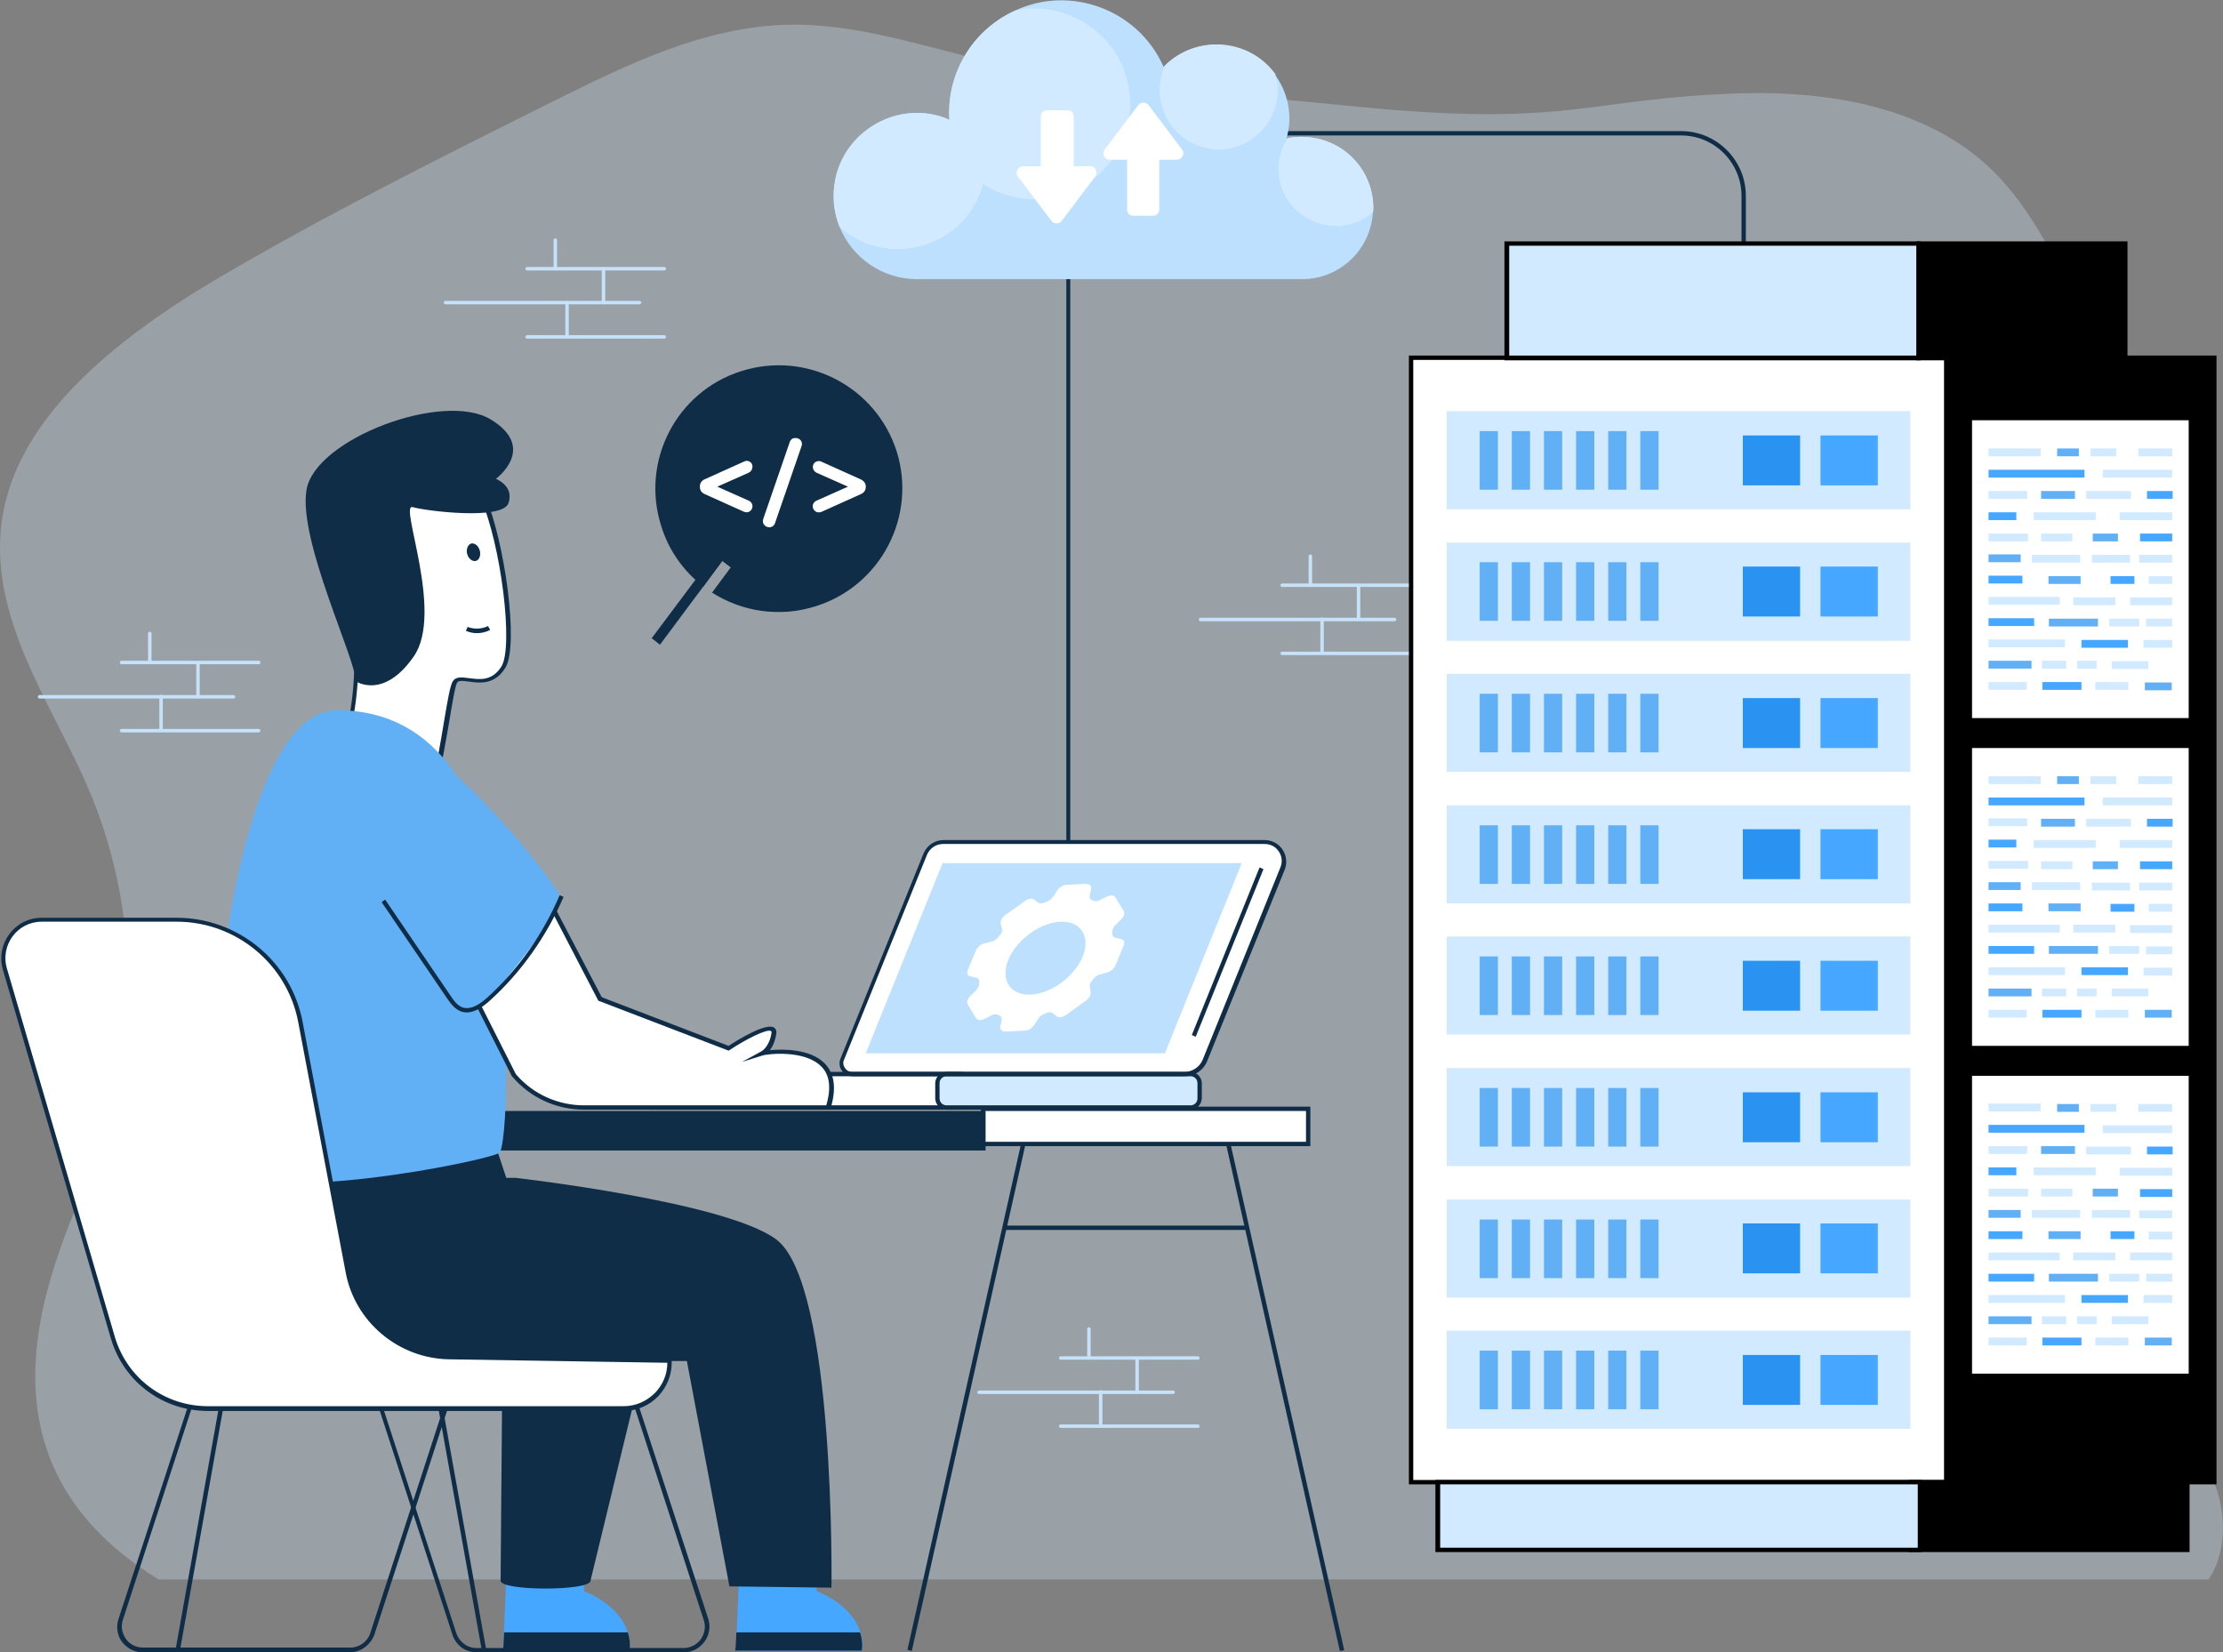 <?xml version="1.0" encoding="utf-8"?>
<!-- Generator: Adobe Illustrator 26.0.1, SVG Export Plug-In . SVG Version: 6.00 Build 0)  -->
<svg version="1.1" id="Layer_1" xmlns="http://www.w3.org/2000/svg" xmlns:xlink="http://www.w3.org/1999/xlink" x="0px" y="0px"
	 viewBox="0 0 512 380.6" style="enable-background:new 0 0 512 380.6;" xml:space="preserve">
<rect x="0" y="0" width="512" height="380.6" fill="#808080" stroke="none"/>
<style type="text/css">
	.st0{opacity:0.3;fill:#D2EAFF;enable-background:new    ;}
	.st1{fill:#C6E1FA;}
	.st2{fill:#102D47;}
	.st3{fill:#FFFFFF;}
	.st4{fill:#D2EAFF;}
	.st5{fill:#61B0F6;}
	.st6{fill:#45A7FF;}
	.st7{fill:#2A93F2;}
	.st8{fill:#BDE0FF;}
</style>
<path class="st0" d="M508.7,363.8H36.5c-51.2-31.5-18.7-82.8-12.6-101.4c8.6-26.3,7.3-55.5-3.6-80.9c-14.2-33.3-50-70.6,30.4-117.7
	c24.9-14.6,50.7-27.5,76.6-40.4c17-8.5,34.8-17.2,54-17.7c16.5-0.4,32.4,5.4,48.6,9c18.1,4,33.5,5.1,85.2,10.1
	c46.6,4.4,51-2.2,85.7-3.3c20.4-0.6,42.3,3.1,57.1,16.8c8.4,7.8,13.8,18.2,19,28.3c5.4,10.4,10.7,20.9,16.1,31.3
	c5.2,10.2,10.6,21.3,8.6,32.6c-3.6,19.8-28.8,32.2-28.5,52.3c0.2,21.3,29.3,34.8,28.6,56.1c-0.7,18.6-24,30.5-25.4,49.1
	c-0.8,10.4,5.6,19.9,12.8,27.6s15.5,14.7,20.1,24.1C512.8,347.2,513.2,357.1,508.7,363.8L508.7,363.8z"/>
<path class="st1" d="M326.9,135.2h-31.6c-0.2,0-0.4-0.2-0.4-0.4s0.2-0.4,0.4-0.4h31.6c0.2,0,0.4,0.2,0.4,0.4
	S327.1,135.2,326.9,135.2z M326.9,150.9h-31.6c-0.2,0-0.4-0.2-0.4-0.4s0.2-0.4,0.4-0.4h31.6c0.2,0,0.4,0.2,0.4,0.4
	S327.1,150.9,326.9,150.9z M321.2,143.1h-44.7c-0.2,0-0.4-0.2-0.4-0.4s0.2-0.4,0.4-0.4h44.7c0.2,0,0.4,0.2,0.4,0.4
	S321.4,143.1,321.2,143.1z"/>
<path class="st1" d="M301.8,135.2c-0.2,0-0.4-0.2-0.4-0.4v-6.7c0-0.2,0.2-0.4,0.4-0.4s0.4,0.2,0.4,0.4v6.7
	C302.2,135.1,302,135.2,301.8,135.2z M312.9,143.1c-0.2,0-0.4-0.2-0.4-0.4v-7.8c0-0.2,0.2-0.4,0.4-0.4s0.4,0.2,0.4,0.4v7.8
	C313.3,142.9,313.1,143.1,312.9,143.1z M304.5,150.6c-0.2,0-0.4-0.2-0.4-0.4v-7.6c0-0.2,0.2-0.4,0.4-0.4s0.4,0.2,0.4,0.4v7.6
	C304.9,150.5,304.7,150.6,304.5,150.6z"/>
<path class="st2" d="M246.6,213.1h-1v-168c0-8.2,6.7-14.9,14.9-14.9h126.7c8.2,0,14.9,6.7,14.9,14.9v24.2h-1V45.1
	c0-7.6-6.2-13.9-13.9-13.9H260.4c-7.6,0-13.9,6.2-13.9,13.9v168H246.6z"/>
<path class="st3" d="M325,82.5h123.3v259H325V82.5z"/>
<path d="M448.3,82.5H510v259h-61.7V82.5z"/>
<path d="M440.1,341.4h63.7V357h-63.7L440.1,341.4z"/>
<path d="M504.3,357.5h-64.7v-16.6h64.7V357.5z M440.6,356.5h62.7v-14.6h-62.7V356.5z"/>
<path class="st4" d="M347.1,56.1h94.8v26.4h-94.8L347.1,56.1z"/>
<path d="M448.8,341.9H324.5v-260h124.3V341.9z M325.5,340.9h122.3v-258H325.5V340.9z"/>
<path d="M442.3,83h-95.8V55.6h95.8V83z M347.6,82h93.8V56.6h-93.8V82z"/>
<path d="M489.5,82.5h-47.6V56.1h47.6L489.5,82.5z"/>
<path d="M510.5,341.9h-62.7v-260h62.7V341.9z M448.8,340.9h60.7v-258h-60.7V340.9z"/>
<path d="M490,83h-48.6V55.6H490V83z M442.3,82H489V56.6h-46.6V82H442.3z"/>
<path class="st4" d="M333.2,94.7H440v22.6H333.2V94.7z"/>
<path class="st5" d="M340.8,99.3h4.2v13.5h-4.2V99.3z M348.2,99.3h4.2v13.5h-4.2V99.3z M355.6,99.3h4.2v13.5h-4.2V99.3z M363,99.3
	h4.2v13.5H363V99.3z M370.4,99.3h4.2v13.5h-4.2V99.3z M377.8,99.3h4.2v13.5h-4.2V99.3z"/>
<path class="st6" d="M419.3,100.3h13.2v11.5h-13.2V100.3z"/>
<path class="st7" d="M401.4,100.3h13.2v11.5h-13.2V100.3z"/>
<path class="st4" d="M333.2,125H440v22.6H333.2V125z"/>
<path class="st5" d="M340.8,129.5h4.2V143h-4.2V129.5z M348.2,129.5h4.2V143h-4.2V129.5z M355.6,129.5h4.2V143h-4.2V129.5z
	 M363,129.5h4.2V143H363V129.5z M370.4,129.5h4.2V143h-4.2V129.5z M377.8,129.5h4.2V143h-4.2V129.5z"/>
<path class="st6" d="M419.3,130.5h13.2V142h-13.2V130.5z"/>
<path class="st7" d="M401.4,130.5h13.2V142h-13.2V130.5z"/>
<path class="st4" d="M333.2,155.2H440v22.6H333.2V155.2z"/>
<path class="st5" d="M340.8,159.8h4.2v13.5h-4.2V159.8z M348.2,159.8h4.2v13.5h-4.2V159.8z M355.6,159.8h4.2v13.5h-4.2V159.8z
	 M363,159.8h4.2v13.5H363V159.8z M370.4,159.8h4.2v13.5h-4.2V159.8z M377.8,159.8h4.2v13.5h-4.2V159.8z"/>
<path class="st6" d="M419.3,160.8h13.2v11.5h-13.2V160.8z"/>
<path class="st7" d="M401.4,160.8h13.2v11.5h-13.2V160.8z"/>
<path class="st4" d="M333.2,185.5H440v22.6H333.2V185.5z"/>
<path class="st5" d="M340.8,190.1h4.2v13.5h-4.2V190.1z M348.2,190.1h4.2v13.5h-4.2V190.1z M355.6,190.1h4.2v13.5h-4.2V190.1z
	 M363,190.1h4.2v13.5H363V190.1z M370.4,190.1h4.2v13.5h-4.2V190.1z M377.8,190.1h4.2v13.5h-4.2V190.1z"/>
<path class="st6" d="M419.3,191h13.2v11.5h-13.2V191z"/>
<path class="st7" d="M401.4,191h13.2v11.5h-13.2V191z"/>
<path class="st4" d="M333.2,215.7H440v22.6H333.2V215.7z"/>
<path class="st5" d="M340.8,220.3h4.2v13.5h-4.2V220.3z M348.2,220.3h4.2v13.5h-4.2V220.3z M355.6,220.3h4.2v13.5h-4.2V220.3z
	 M363,220.3h4.2v13.5H363V220.3z M370.4,220.3h4.2v13.5h-4.2V220.3z M377.8,220.3h4.2v13.5h-4.2V220.3z"/>
<path class="st6" d="M419.3,221.3h13.2v11.5h-13.2V221.3z"/>
<path class="st7" d="M401.4,221.3h13.2v11.5h-13.2V221.3z"/>
<path class="st4" d="M333.2,246H440v22.6H333.2V246z"/>
<path class="st5" d="M340.8,250.6h4.2v13.5h-4.2V250.6z M348.2,250.6h4.2v13.5h-4.2V250.6z M355.6,250.6h4.2v13.5h-4.2V250.6z
	 M363,250.6h4.2v13.5H363V250.6z M370.4,250.6h4.2v13.5h-4.2V250.6z M377.8,250.6h4.2v13.5h-4.2V250.6z"/>
<path class="st6" d="M419.3,251.6h13.2v11.5h-13.2V251.6z"/>
<path class="st7" d="M401.4,251.6h13.2v11.5h-13.2V251.6z"/>
<path class="st4" d="M333.2,276.3H440v22.6H333.2V276.3z"/>
<path class="st5" d="M340.8,280.9h4.2v13.5h-4.2V280.9z M348.2,280.9h4.2v13.5h-4.2V280.9z M355.6,280.9h4.2v13.5h-4.2V280.9z
	 M363,280.9h4.2v13.5H363V280.9z M370.4,280.9h4.2v13.5h-4.2V280.9z M377.8,280.9h4.2v13.5h-4.2V280.9z"/>
<path class="st6" d="M419.3,281.8h13.2v11.5h-13.2V281.8z"/>
<path class="st7" d="M401.4,281.8h13.2v11.5h-13.2V281.8z"/>
<path class="st4" d="M333.2,306.5H440v22.6H333.2V306.5z"/>
<path class="st5" d="M340.8,311.1h4.2v13.5h-4.2V311.1z M348.2,311.1h4.2v13.5h-4.2V311.1z M355.6,311.1h4.2v13.5h-4.2V311.1z
	 M363,311.1h4.2v13.5H363V311.1z M370.4,311.1h4.2v13.5h-4.2V311.1z M377.8,311.1h4.2v13.5h-4.2V311.1z"/>
<path class="st6" d="M419.3,312.1h13.2v11.5h-13.2V312.1z"/>
<path class="st7" d="M401.4,312.1h13.2v11.5h-13.2V312.1z"/>
<path class="st4" d="M331.2,341.4h111V357h-111V341.4z"/>
<path d="M442.6,357.5h-112v-16.6h112V357.5z M331.7,356.5h110v-14.6h-110V356.5z"/>
<path class="st3" d="M454.2,96.8h49.9v68.6h-49.9L454.2,96.8z"/>
<path class="st4" d="M458,103.3h12v1.8h-12V103.3z M492.5,103.3h7.8v1.8h-7.8V103.3z"/>
<path class="st5" d="M473.8,103.3h5v1.8h-5V103.3z"/>
<path class="st4" d="M481.5,103.3h5.9v1.8h-5.9V103.3z"/>
<path class="st6" d="M458,108.2h22.1v1.8H458V108.2z"/>
<path class="st4" d="M484.3,108.2h16v1.8h-16V108.2z M458,113.1h8.9v1.8H458V113.1z"/>
<path class="st5" d="M470.1,113.1h7.8v1.8h-7.8V113.1z"/>
<path class="st4" d="M480.5,113.1h10.3v1.8h-10.3V113.1z"/>
<path class="st6" d="M494.5,113.1h5.9v1.8h-5.9V113.1z"/>
<path class="st4" d="M468.4,118h14.3v1.8h-14.3V118z"/>
<path class="st6" d="M458,118h6.4v1.8H458V118z"/>
<path class="st4" d="M488.2,118h12.1v1.8h-12.1V118z M458,122.9h9.1v1.8H458V122.9z M470.1,122.9h7.2v1.8h-7.2V122.9z"/>
<path class="st5" d="M482,122.9h5.8v1.8H482V122.9z"/>
<path class="st6" d="M492.9,122.9h7.4v1.8h-7.4V122.9z"/>
<path class="st5" d="M458,127.7h7.4v1.8H458V127.7z"/>
<path class="st4" d="M468,127.8h11.1v1.8H468V127.8z M481.8,127.8h8.8v1.8h-8.8V127.8z M492.7,127.8h7.6v1.8h-7.6V127.8z
	 M494.9,132.7h5.4v1.8h-5.4V132.7z"/>
<path class="st6" d="M486.1,132.7h5.5v1.8h-5.5V132.7z M458,132.6h7.8v1.8H458V132.6z"/>
<path class="st5" d="M471.8,132.7h7.4v1.8h-7.4V132.7z"/>
<path class="st4" d="M458,137.5h16.4v1.8H458V137.5z M477.5,137.6h9.7v1.8h-9.7V137.6z M490.6,137.6h9.7v1.8h-9.7V137.6z"/>
<path class="st6" d="M458,142.4h10.5v1.8H458V142.4z"/>
<path class="st5" d="M471.9,142.5h11.3v1.8h-11.3V142.5z"/>
<path class="st4" d="M485.8,142.5h6.9v1.8h-6.9V142.5z M494.3,142.5h6v1.8h-6V142.5z M458,147.3h17.6v1.8H458V147.3z"/>
<path class="st6" d="M479.4,147.4h10.7v1.8h-10.7V147.4z"/>
<path class="st4" d="M493.7,147.4h6.6v1.8h-6.6V147.4z"/>
<path class="st5" d="M458,152.2h9.9v1.8H458V152.2z"/>
<path class="st4" d="M478.4,152.2h4.5v1.8h-4.5V152.2z M470.3,152.2h5.6v1.8h-5.6V152.2z M486.4,152.3h8.4v1.8h-8.4V152.3z
	 M458,157.1h8.8v1.8H458V157.1z"/>
<path class="st6" d="M470.4,157.1h9v1.8h-9V157.1z"/>
<path class="st4" d="M482.6,157.1h7.6v1.8h-7.6V157.1z"/>
<path class="st5" d="M494,157.2h6.2v1.8H494V157.2z"/>
<path class="st3" d="M454.2,172.3h49.9v68.6h-49.9L454.2,172.3z"/>
<path class="st4" d="M458,178.8h12v1.8h-12V178.8z M492.5,178.8h7.8v1.8h-7.8V178.8z"/>
<path class="st5" d="M473.8,178.8h5v1.8h-5V178.8z"/>
<path class="st4" d="M481.5,178.8h5.9v1.8h-5.9V178.8z"/>
<path class="st6" d="M458,183.7h22.1v1.8H458V183.7z"/>
<path class="st4" d="M484.3,183.7h16v1.8h-16V183.7z M458,188.5h8.9v1.8H458V188.5z"/>
<path class="st5" d="M470.1,188.6h7.8v1.8h-7.8V188.6z"/>
<path class="st4" d="M480.5,188.6h10.3v1.8h-10.3V188.6z"/>
<path class="st6" d="M494.5,188.6h5.9v1.8h-5.9V188.6z"/>
<path class="st4" d="M468.4,193.5h14.3v1.8h-14.3V193.5z"/>
<path class="st6" d="M458,193.4h6.4v1.8H458V193.4z"/>
<path class="st4" d="M488.2,193.5h12.1v1.8h-12.1V193.5z M458,198.3h9.1v1.8H458V198.3z M470.1,198.4h7.2v1.8h-7.2V198.4z"/>
<path class="st5" d="M482,198.4h5.8v1.8H482V198.4z"/>
<path class="st6" d="M492.9,198.4h7.4v1.8h-7.4V198.4z"/>
<path class="st5" d="M458,203.2h7.4v1.8H458V203.2z"/>
<path class="st4" d="M468,203.2h11.1v1.8H468V203.2z M481.8,203.3h8.8v1.8h-8.8V203.3z M492.7,203.3h7.6v1.8h-7.6V203.3z
	 M494.9,208.2h5.4v1.8h-5.4V208.2z"/>
<path class="st6" d="M486.1,208.2h5.5v1.8h-5.5V208.2z M458,208.1h7.8v1.8H458V208.1z"/>
<path class="st5" d="M471.8,208.1h7.4v1.8h-7.4V208.1z"/>
<path class="st4" d="M458,213h16.4v1.8H458V213z M477.5,213h9.7v1.8h-9.7V213z M490.6,213.1h9.7v1.8h-9.7V213.1z"/>
<path class="st6" d="M458,217.9h10.5v1.8H458V217.9z"/>
<path class="st5" d="M471.9,217.9h11.3v1.8h-11.3V217.9z"/>
<path class="st4" d="M485.8,217.9h6.9v1.8h-6.9V217.9z M494.3,218h6v1.8h-6V218z M458,222.8h17.6v1.8H458V222.8z"/>
<path class="st6" d="M479.4,222.8h10.7v1.8h-10.7V222.8z"/>
<path class="st4" d="M493.7,222.9h6.6v1.8h-6.6V222.9z"/>
<path class="st5" d="M458,227.7h9.9v1.8H458V227.7z"/>
<path class="st4" d="M478.4,227.7h4.5v1.8h-4.5V227.7z M470.3,227.7h5.6v1.8h-5.6V227.7z M486.4,227.7h8.4v1.8h-8.4V227.7z
	 M458,232.6h8.8v1.8H458V232.6z"/>
<path class="st6" d="M470.4,232.6h9v1.8h-9V232.6z"/>
<path class="st4" d="M482.6,232.6h7.6v1.8h-7.6V232.6z"/>
<path class="st5" d="M494,232.6h6.2v1.8H494V232.6z"/>
<path class="st3" d="M454.2,247.8h49.9v68.6h-49.9L454.2,247.8z"/>
<path class="st4" d="M458,254.2h12v1.8h-12V254.2z M492.5,254.3h7.8v1.8h-7.8V254.3z"/>
<path class="st5" d="M473.8,254.3h5v1.8h-5V254.3z"/>
<path class="st4" d="M481.5,254.3h5.9v1.8h-5.9V254.3z"/>
<path class="st6" d="M458,259.1h22.1v1.8H458V259.1z"/>
<path class="st4" d="M484.3,259.2h16v1.8h-16V259.2z M458,264h8.9v1.8H458V264z"/>
<path class="st5" d="M470.1,264h7.8v1.8h-7.8V264z"/>
<path class="st4" d="M480.5,264.1h10.3v1.8h-10.3V264.1z"/>
<path class="st6" d="M494.5,264.1h5.9v1.8h-5.9V264.1z"/>
<path class="st4" d="M468.4,268.9h14.3v1.8h-14.3V268.9z"/>
<path class="st6" d="M458,268.9h6.4v1.8H458V268.9z"/>
<path class="st4" d="M488.2,269h12.1v1.8h-12.1V269z M458,273.8h9.1v1.8H458V273.8z M470.1,273.8h7.2v1.8h-7.2V273.8z"/>
<path class="st5" d="M482,273.8h5.8v1.8H482V273.8z"/>
<path class="st6" d="M492.9,273.9h7.4v1.8h-7.4V273.9z"/>
<path class="st5" d="M458,278.7h7.4v1.8H458V278.7z"/>
<path class="st4" d="M468,278.7h11.1v1.8H468V278.7z M481.8,278.7h8.8v1.8h-8.8V278.7z M492.7,278.8h7.6v1.8h-7.6V278.8z
	 M494.9,283.7h5.4v1.8h-5.4V283.7z"/>
<path class="st6" d="M486.1,283.6h5.5v1.8h-5.5V283.6z M458,283.6h7.8v1.8H458V283.6z"/>
<path class="st5" d="M471.8,283.6h7.4v1.8h-7.4V283.6z"/>
<path class="st4" d="M458,288.5h16.4v1.8H458V288.5z M477.5,288.5h9.7v1.8h-9.7V288.5z M490.6,288.5h9.7v1.8h-9.7V288.5z"/>
<path class="st6" d="M458,293.4h10.5v1.8H458V293.4z"/>
<path class="st5" d="M471.9,293.4h11.3v1.8h-11.3V293.4z"/>
<path class="st4" d="M485.8,293.4h6.9v1.8h-6.9V293.4z M494.3,293.4h6v1.8h-6V293.4z M458,298.3h17.6v1.8H458V298.3z"/>
<path class="st6" d="M479.4,298.3h10.7v1.8h-10.7V298.3z"/>
<path class="st4" d="M493.7,298.3h6.6v1.8h-6.6V298.3z"/>
<path class="st5" d="M458,303.2h9.9v1.8H458V303.2z"/>
<path class="st4" d="M478.4,303.2h4.5v1.8h-4.5V303.2z M470.3,303.2h5.6v1.8h-5.6V303.2z M486.4,303.2h8.4v1.8h-8.4V303.2z
	 M458,308.1h8.8v1.8H458V308.1z"/>
<path class="st6" d="M470.4,308.1h9v1.8h-9V308.1z"/>
<path class="st4" d="M482.6,308.1h7.6v1.8h-7.6V308.1z"/>
<path class="st5" d="M494,308.1h6.2v1.8H494V308.1z"/>
<path class="st2" d="M281.7,260.5l1-0.2l26.9,119.8l-1,0.2L281.7,260.5z"/>
<path class="st2" d="M209,380l26.9-119.8l1,0.2L210,380.3L209,380z"/>
<path class="st2" d="M231.4,282.3h56v1h-56V282.3z"/>
<path class="st2" d="M89.5,260.5l1-0.2l21.5,119.8l-1,0.2L89.5,260.5z"/>
<path class="st2" d="M40.4,380.2l21.4-119.8l1,0.2L41.4,380.4L40.4,380.2z"/>
<path class="st2" d="M45.3,281.8h56v2h-56V281.8z"/>
<path class="st3" d="M226.4,255.4h74.9v8.1h-74.9V255.4z"/>
<path class="st2" d="M301.8,264h-75.9v-9.1h75.9V264z M226.9,263h73.9v-7.1h-73.9V263z"/>
<path class="st2" d="M40.8,256.4h185.7v8.1H40.8V256.4z"/>
<path class="st2" d="M226.9,265H40.3v-9.1H227v9.1H226.9z M41.3,264H226v-7.1H41.3L41.3,264L41.3,264z"/>
<path class="st6" d="M134.5,366.5v-3.2h-17.9c-0.2,5.8-0.7,16.9-0.8,16.9H145C145.9,370.6,134.5,366.5,134.5,366.5L134.5,366.5z"/>
<path class="st2" d="M144.6,376c0.4,1.3,0.6,2.6,0.4,4.2h-29.2c0.1,0,0.2-1.7,0.3-4.2H144.6z"/>
<path class="st2" d="M157.5,380.6h-47.7c-2.6,0-4.8-1.6-5.6-4.1l-18.4-56.7h60l17.3,53c0.6,1.8,0.3,3.7-0.8,5.3
	C161.1,379.7,159.4,380.6,157.5,380.6L157.5,380.6z M87.1,320.8l18,55.4c0.7,2,2.5,3.4,4.6,3.4h47.7c1.6,0,3-0.7,4-2
	c0.9-1.3,1.2-2.9,0.7-4.4l-17-52.3h-58V320.8z"/>
<path class="st2" d="M80.5,380.6H32.9c-1.9,0-3.6-0.9-4.8-2.4c-1.1-1.5-1.4-3.5-0.8-5.3l17.3-53h60l-18.4,56.7
	C85.3,378.9,83.1,380.6,80.5,380.6L80.5,380.6z M45.3,320.8l-17,52.3c-0.5,1.5-0.2,3.1,0.7,4.4c0.9,1.3,2.4,2,4,2h47.7
	c2.1,0,4-1.4,4.6-3.4l18-55.4h-58V320.8z M115.8,302.8c0,0-0.5,60.9-0.5,61.3c0,2.4,20.7,2.4,20.7,0l15.1-62.3L115.8,302.8z"/>
<path class="st6" d="M188.1,366.5v-3.2h-17.9c-0.2,5.8-0.7,16.9-0.8,16.9h29.2C199.5,370.6,188.1,366.5,188.1,366.5L188.1,366.5z"/>
<path class="st2" d="M198.1,376c0.4,1.3,0.6,2.6,0.4,4.2h-29.2c0.1,0,0.2-1.7,0.3-4.2H198.1z M61.7,278.4l14.5,2.9l-0.9,13.9
	c2.8,11,17.3,18.1,28.7,18.3h54.2l9.8,51.9l23.5,0.3c0,0,1-69.9-12.7-80.2c-11.6-8.7-60.1-14.2-60.1-14.2h-2.1l-3.9-11.8l-26.2-8.2
	l-21.8,8.2l-7,9.7L61.7,278.4L61.7,278.4z"/>
<path class="st3" d="M100.2,179.1c1.7-5.3,3.4-20.3,4.5-22.1c1.4-2.2,7.4,2.6,11.1-3.4c3.7-6.1-2.2-43-8.9-44.2
	c-6.7-1.3-26.4,8-26.4,8.4s4,38.3-0.6,50.4L100.2,179.1L100.2,179.1z"/>
<path class="st2" d="M100.2,179.6c-0.1,0-0.2,0-0.2-0.1l-20.2-11c-0.2-0.1-0.3-0.4-0.2-0.6c3.9-10.4,1.4-40.7,0.6-49.7v-0.5
	c0-0.2,0.1-0.3,0.2-0.4c1-0.9,19.9-9.8,26.8-8.5c1.5,0.3,3,2.1,4.5,5.4c4.5,10.2,7.9,34.4,4.7,39.6c-2.5,4.1-6.1,3.5-8.4,3.2
	c-1.4-0.2-2.3-0.3-2.7,0.2c-0.5,0.8-1.2,5.2-1.9,9.4c-0.8,4.6-1.7,9.8-2.5,12.6c0,0.1-0.2,0.3-0.3,0.3
	C100.3,179.6,100.2,179.6,100.2,179.6L100.2,179.6z M80.6,167.9l19.3,10.5c0.8-2.8,1.6-7.6,2.3-11.8c0.9-5.4,1.5-8.8,2.1-9.7
	c0.7-1.1,2.1-0.9,3.7-0.7c2.4,0.3,5.3,0.8,7.5-2.7c2.8-4.6-0.1-28.1-4.8-38.7c-1.6-3.7-2.9-4.6-3.7-4.8c-6-1.2-23.7,6.9-25.8,8.2
	v0.2C81.9,127.1,84.4,156.9,80.6,167.9z"/>
<path class="st2" d="M81.9,156.9c0,0,6.4,4.4,13.4-5.7S91.9,116,95,116.8c3.1,0.9,20.7,3.1,22.1-0.9s-2.9-5.6-2.9-5.6
	s9.7-7.1-1.2-13.7c-10.9-6.6-40.4,4.5-42.4,16.2S82.2,152.3,81.9,156.9L81.9,156.9z"/>
<path class="st2" d="M107.6,127.6c0.3,1.1,1.2,1.8,2,1.6s1.2-1.3,0.9-2.4c-0.3-1.1-1.2-1.8-2-1.6
	C107.8,125.4,107.3,126.5,107.6,127.6z M107.3,145.3l0.4-0.9c1.5,0.6,3.3,0.5,4.7-0.2l0.5,0.9C111.1,146,109.1,146.1,107.3,145.3
	L107.3,145.3z"/>
<path class="st5" d="M77.7,163.6c23.8,0,34.4,21.3,36.8,44.9c2.5,24.4,2.7,51.3,0.7,56.9c-0.6,1.6-57.7,13.3-64.5,2.7
	C45.9,260.7,51.7,163.6,77.7,163.6L77.7,163.6z"/>
<path class="st3" d="M154.1,313.5c0.3,6-4.5,11-10.5,11H47.9c-10.1,0-18.9-6.6-21.9-16.2l-24.9-85c-1.7-5.7,2.5-11.4,8.5-11.4h31.1
	c13.9,0,25.9,9.9,28.5,23.6L80.1,293c2.1,11.3,11.9,19.5,23.3,19.7L154.1,313.5L154.1,313.5z"/>
<path class="st2" d="M143.6,325H47.9c-10.3,0-19.3-6.6-22.3-16.5l-24.9-85c-1.8-6,2.6-12.1,8.9-12.1h31.1c14.2,0,26.4,10.1,29,24
	l10.9,57.5c2.1,11,11.7,19.1,22.9,19.3l51.2,0.8v0.5c0.1,3-1,5.9-3.1,8.1S146.6,325,143.6,325L143.6,325z M9.6,212.3
	c-5.6,0-9.6,5.4-8,10.8l24.9,85c2.9,9.5,11.5,15.8,21.4,15.8h95.7c2.8,0,5.3-1.1,7.3-3.1c1.8-1.9,2.8-4.3,2.8-6.9l-50.3-0.8
	c-11.6-0.2-21.7-8.6-23.8-20.1l-10.9-57.5c-2.5-13.4-14.3-23.2-28-23.2L9.6,212.3L9.6,212.3z"/>
<path class="st3" d="M196.4,247.4h76.5c2,0,3.9-1.2,4.6-3.1l17.9-44.3c1.2-2.9-1-6.1-4.1-6.1h-74c-1.8,0-3.4,1.1-4.1,2.8L194,244
	C193.3,245.6,194.6,247.4,196.4,247.4z"/>
<path class="st2" d="M274.5,238.4l15.6-38.6l0.9,0.4l-15.6,38.6L274.5,238.4z"/>
<path class="st8" d="M268.3,242.6l17.7-43.8h-68.9l-17.7,43.8H268.3z"/>
<path class="st3" d="M149.6,255.1h71.7c1.1,0,2.1-0.9,2.1-2.1v-3.5c0-1.1-0.9-2.1-2.1-2.1h-71.7c-1.1,0-2.1,0.9-2.1,2.1v3.5
	C147.5,254.2,148.4,255.1,149.6,255.1L149.6,255.1z"/>
<path class="st8" d="M171.5,247.4c0,0.7,0.3,1.4,0.8,1.8c0.5,0.5,1.1,0.8,1.8,0.8h13c1.4,0,2.6-1.2,2.6-2.6L171.5,247.4L171.5,247.4
	z"/>
<path class="st2" d="M221.3,255.6h-71.7c-1.4,0-2.6-1.2-2.6-2.6v-3.5c0-1.4,1.2-2.6,2.6-2.6h71.7c1.4,0,2.6,1.2,2.6,2.6v3.5
	C223.9,254.5,222.7,255.6,221.3,255.6z M149.6,247.9c-0.9,0-1.6,0.7-1.6,1.6v3.5c0,0.9,0.7,1.6,1.6,1.6h71.7c0.9,0,1.6-0.7,1.6-1.6
	v-3.5c0-0.9-0.7-1.6-1.6-1.6H149.6z"/>
<path class="st4" d="M218,255.1h56.2c1.1,0,2.1-0.9,2.1-2.1v-3.5c0-1.1-0.9-2.1-2.1-2.1H218c-1.1,0-2.1,0.9-2.1,2.1v3.5
	C215.9,254.2,216.8,255.1,218,255.1z"/>
<path class="st2" d="M272.9,247.9h-76.5c-1,0-2-0.5-2.5-1.3c-0.6-0.8-0.7-1.9-0.3-2.8l19.1-47.2c0.8-1.9,2.6-3.1,4.6-3.1h74
	c1.6,0,3.2,0.8,4.1,2.2c0.9,1.4,1.1,3.1,0.5,4.6L278,244.5C277.1,246.6,275.1,247.9,272.9,247.9z M217.2,194.4c-1.6,0-3.1,1-3.7,2.5
	l-19.1,47.2c-0.3,0.6-0.2,1.3,0.2,1.9s1,0.9,1.7,0.9h76.5c1.8,0,3.5-1.1,4.2-2.8l17.9-44.3c0.5-1.2,0.4-2.6-0.4-3.7
	c-0.7-1.1-1.9-1.7-3.3-1.7L217.2,194.4L217.2,194.4z"/>
<path class="st2" d="M274.2,255.6H218c-1.4,0-2.6-1.2-2.6-2.6v-3.5c0-1.4,1.2-2.6,2.6-2.6h56.2c1.4,0,2.6,1.2,2.6,2.6v3.5
	C276.7,254.5,275.6,255.6,274.2,255.6z M218,247.9c-0.9,0-1.6,0.7-1.6,1.6v3.5c0,0.9,0.7,1.6,1.6,1.6h56.2c0.9,0,1.6-0.7,1.6-1.6
	v-3.5c0-0.9-0.7-1.6-1.6-1.6H218z"/>
<path class="st3" d="M108.7,228.6l9.6,19.1c4,4.7,9.9,7.5,16.2,7.5h56.2c4.8-15.5-14.2-12.8-15.1-12.5c0.2-0.1,2.2-1.2,2.6-4.6
	c0.5-3.6-10.4,3.5-10.4,3.5l-29.6-11.3l-12.3-23.6L108.7,228.6z"/>
<path class="st2" d="M191.1,255.6h-56.6c-6.4,0-12.4-2.8-16.5-7.6l-0.1-0.1l-9.8-19.4l17.9-22.9l12.6,24.1l29.2,11.2
	c2.3-1.5,8.7-5.4,10.5-4.2c0.3,0.2,0.6,0.6,0.5,1.4c-0.3,1.8-0.9,3.1-1.5,3.8c3.1-0.3,9.3-0.3,12.6,3c2.3,2.3,2.8,5.8,1.4,10.4
	L191.1,255.6L191.1,255.6z M118.8,247.4c3.9,4.6,9.7,7.2,15.7,7.2h55.8c1.2-4,0.8-7.1-1.2-9c-3.9-3.9-12.6-2.8-13.4-2.5l-4.8,1.5
	l4.4-2.4c0.2-0.1,1.9-1.1,2.4-4.3c0-0.1,0-0.3-0.1-0.4c-0.9-0.6-5.7,1.8-9.6,4.4l-0.2,0.1l-30-11.5l-0.1-0.2l-11.9-22.9l-16.5,21.2
	L118.8,247.4L118.8,247.4z"/>
<path class="st5" d="M85.2,204.8c4.5,6.1,14.5,17.4,24,27.8c1.7,1.3,21.7-24.7,20-26.1c-7.6-11.6-21.7-26.5-26.8-30
	C90.3,168.2,76.9,193.4,85.2,204.8L85.2,204.8z"/>
<path class="st2" d="M107.5,233.2c-0.5,0-1-0.1-1.5-0.3c-1.4-0.6-2.3-1.9-3-2.9l-15.1-22.2l0.8-0.6l15.1,22.2
	c0.8,1.2,1.5,2.1,2.6,2.6c1.6,0.6,3.5-0.1,5.8-2.2c7.2-6.5,12.9-14.7,16.7-23.6l0.9,0.4c-3.9,9-9.7,17.3-17,23.9
	C110.8,232.3,109.1,233.2,107.5,233.2z"/>
<path class="st8" d="M316.3,47.9c0,0.3,0,0.7-0.1,1c-0.5,8.6-7.6,15.4-16.3,15.4h-88.7c-8,0-15-5-17.8-12c-0.9-2.2-1.4-4.6-1.4-7.1
	c0-14.1,14.6-23,26.7-17.6c-0.1-0.5-0.1-1-0.1-1.6c0-10.5,6.3-19.6,15.3-23.6c12.3-5.8,28.1-0.5,34.1,13l0.2-0.2
	c3-3,7.2-4.9,11.8-4.9c11.3,0,19.4,10.9,16.3,21.6c0.1,0,0.1,0,0.2-0.1C307.6,29.9,316.3,38.1,316.3,47.9z"/>
<path class="st4" d="M260.3,23.9c0,12.2-9.9,22-22,22c-4.3,0-8.5-1.3-11.9-3.5c-3.9,14.7-22,19.7-33,9.9c-0.9-2.2-1.4-4.6-1.4-7.1
	c0-14.1,14.6-23,26.7-17.6c-0.1-0.5-0.1-1-0.1-1.6c0-10.5,6.3-19.6,15.3-23.6C246.8-0.4,260.3,9.6,260.3,23.9z M280.7,34.4
	c-7.5,0-13.6-6.1-13.6-13.6c0-2,0.4-3.9,1.2-5.7c7.2-7.1,19.3-6.4,25.4,1.9C296.3,25.3,289.9,34.4,280.7,34.4z M316.3,47.9
	c0,0.3,0,0.7-0.1,1c-8.3,7.2-21.7,1.3-21.7-10c0-2.6,0.7-5.1,2.1-7.1C307.6,29.9,316.3,38.1,316.3,47.9z"/>
<path class="st3" d="M252.3,40.6l-7.7,10.2c-0.6,0.9-1.9,0.9-2.5,0l-7.7-10.2c-0.7-1,0.1-2.3,1.3-2.3h4V26.8c0-0.7,0.6-1.4,1.4-1.4
	h4.8c0.8,0,1.4,0.6,1.4,1.4v11.5h4C252.2,38.3,252.9,39.6,252.3,40.6L252.3,40.6z M254.4,34.5l7.7-10.2c0.6-0.9,1.9-0.9,2.5,0
	l7.7,10.2c0.7,1-0.1,2.3-1.3,2.3h-4v11.5c0,0.7-0.6,1.4-1.4,1.4H261c-0.8,0-1.4-0.6-1.4-1.4V36.8h-4
	C254.4,36.8,253.7,35.5,254.4,34.5z M258.8,217.8c0.3-0.7,0.1-1.4-0.6-1.5l-1.3-0.3c-0.4-0.1-0.7-0.4-0.7-0.9c0-0.4-0.2-1.1,0.7-2
	l1.3-1.3c0.7-0.6,0.9-1.5,0.6-2l-1.9-3.1c-0.3-0.5-1.1-0.6-1.9-0.2c-1,0.4-2.2,1.4-3.1,1c-0.5-0.2-1.1-0.4-0.9-1.3l0.3-1.4
	c0.1-0.7-0.3-1.2-1.1-1.2l-4.6,0.2c-0.7,0-1.6,0.6-2.1,1.3c-0.6,0.8-1,2.1-2.4,2.6c-0.7,0.3-1.5,0.6-2,0.2l-0.9-0.7
	c-0.5-0.4-1.3-0.2-2.1,0.3l-4.6,3.3c-0.7,0.5-1.2,1.4-1,2l0.3,1.2c0.1,0.4-0.1,1-0.5,1.4c-0.6,0.7-1,1.3-2,1.5l-1.6,0.4
	c-0.8,0.2-1.6,0.9-1.9,1.6l-1.9,4.5c-0.3,0.7-0.1,1.4,0.6,1.5l1.3,0.3c0.5,0.1,0.8,0.4,0.7,0.9c0,0.4,0.2,1.1-0.7,2l-1.3,1.3
	c-0.7,0.6-0.9,1.5-0.6,2l1.9,3.1c0.3,0.5,1.1,0.6,1.9,0.2c1-0.4,2.2-1.4,3.1-1c0.1,0.1,0.3,0.1,0.4,0.2c0.4,0.2,0.6,0.6,0.5,1.1
	l-0.3,1.4c-0.1,0.7,0.3,1.2,1.1,1.2l4.6-0.2c0.8,0,1.6-0.6,2.1-1.3l0.9-1.4c0.6-1,1.4-1.1,2-1.4c0.6-0.2,1.1-0.2,1.4,0.1l0.9,0.7
	c0.5,0.4,1.4,0.2,2.1-0.3l4.6-3.3c0.8-0.6,1.2-1.4,1.1-2l-0.2-1.2c-0.2-0.8,0.6-1.5,0.9-1.9c0.9-1.1,2.1-1,3.1-1.4
	c0.8-0.2,1.6-0.9,1.9-1.6L258.8,217.8L258.8,217.8z M237,229.1c-4.6,0-6.7-3.8-4.6-8.4s7.6-8.4,12.2-8.4s6.7,3.8,4.6,8.4
	S241.7,229.1,237,229.1z"/>
<path class="st2" d="M188,139.6c-8.4,2.7-17.1,1.3-24-3.1l4.3-5.8c-0.1-0.1-2.1-1.6-2-1.5l-4.3,5.9c-4.4-3.4-7.9-8.1-9.7-13.9
	c-4.8-15,3.5-31,18.4-35.7c15-4.8,31,3.5,35.8,18.4C211.2,118.8,203,134.8,188,139.6L188,139.6z"/>
<path class="st2" d="M150.1,147l1.9,1.5l14.9-20l-1.9-1.4L150.1,147z"/>
<path class="st3" d="M184.3,101.3c0.3,0.3,0.4,0.6,0.4,1c0,0.1,0,0.3-0.1,0.5l-6.1,17.7c-0.3,1-1.6,1.3-2.4,0.5
	c-0.4-0.4-0.5-0.9-0.3-1.5l6.1-17.7c0.1-0.3,0.3-0.5,0.5-0.7C182.9,100.8,183.8,100.8,184.3,101.3L184.3,101.3z M172.4,108.9
	l-7.2,3.2l7.2,3.2c1,0.4,1.2,1.6,0.5,2.3c-0.4,0.4-0.9,0.5-1.5,0.3l-9.1-4.1c-0.7-0.3-1.1-0.9-1.1-1.6V112c0-0.7,0.4-1.3,1.1-1.6
	l9.1-4.1c0.6-0.3,1.2-0.1,1.6,0.3C173.6,107.3,173.3,108.5,172.4,108.9L172.4,108.9z M199.4,112v0.2c0,0.7-0.4,1.3-1.1,1.6l-9.1,4.1
	c-0.5,0.2-1.1,0.2-1.6-0.3c-0.7-0.7-0.5-1.9,0.5-2.3l7.2-3.2l-7.2-3.2c-0.9-0.4-1.2-1.6-0.5-2.3c0.4-0.4,1.1-0.5,1.5-0.3l9.1,4.1
	C198.9,110.7,199.4,111.3,199.4,112L199.4,112z"/>
<path class="st1" d="M153,62.3h-31.6c-0.2,0-0.4-0.2-0.4-0.4s0.2-0.4,0.4-0.4H153c0.2,0,0.4,0.2,0.4,0.4S153.2,62.3,153,62.3z
	 M153,78h-31.6c-0.2,0-0.4-0.2-0.4-0.4s0.2-0.4,0.4-0.4H153c0.2,0,0.4,0.2,0.4,0.4S153.2,78,153,78z M147.3,70.1h-44.7
	c-0.2,0-0.4-0.2-0.4-0.4s0.2-0.4,0.4-0.4h44.7c0.2,0,0.4,0.2,0.4,0.4S147.5,70.1,147.3,70.1z"/>
<path class="st1" d="M127.9,62.3c-0.2,0-0.4-0.2-0.4-0.4v-6.6c0-0.2,0.2-0.4,0.4-0.4c0.2,0,0.4,0.2,0.4,0.4V62
	C128.3,62.1,128.1,62.3,127.9,62.3z M139,70.1c-0.2,0-0.4-0.2-0.4-0.4v-7.8c0-0.2,0.2-0.4,0.4-0.4s0.4,0.2,0.4,0.4v7.8
	C139.4,70,139.2,70.1,139,70.1z M130.6,77.7c-0.2,0-0.4-0.2-0.4-0.4v-7.6c0-0.2,0.2-0.4,0.4-0.4s0.4,0.2,0.4,0.4v7.6
	C130.9,77.5,130.8,77.7,130.6,77.7z M275.9,313.2h-31.6c-0.2,0-0.4-0.2-0.4-0.4s0.2-0.4,0.4-0.4h31.6c0.2,0,0.4,0.2,0.4,0.4
	S276.1,313.2,275.9,313.2z M275.9,328.9h-31.6c-0.2,0-0.4-0.2-0.4-0.4s0.2-0.4,0.4-0.4h31.6c0.2,0,0.4,0.2,0.4,0.4
	S276.1,328.9,275.9,328.9z M270.2,321.1h-44.7c-0.2,0-0.4-0.2-0.4-0.4s0.2-0.4,0.4-0.4h44.7c0.2,0,0.4,0.2,0.4,0.4
	S270.4,321.1,270.2,321.1z"/>
<path class="st1" d="M250.8,313.2c-0.2,0-0.4-0.2-0.4-0.4v-6.7c0-0.2,0.2-0.4,0.4-0.4s0.4,0.2,0.4,0.4v6.7
	C251.2,313.1,251,313.2,250.8,313.2z M261.9,321.1c-0.2,0-0.4-0.2-0.4-0.4v-7.8c0-0.2,0.2-0.4,0.4-0.4s0.4,0.2,0.4,0.4v7.8
	C262.3,320.9,262.1,321.1,261.9,321.1z M253.5,328.6c-0.2,0-0.4-0.2-0.4-0.4v-7.6c0-0.2,0.2-0.4,0.4-0.4s0.4,0.2,0.4,0.4v7.6
	C253.9,328.5,253.7,328.6,253.5,328.6z M59.6,153H28c-0.2,0-0.4-0.2-0.4-0.4s0.2-0.4,0.4-0.4h31.6c0.2,0,0.4,0.2,0.4,0.4
	S59.8,153,59.6,153z M59.6,168.7H28c-0.2,0-0.4-0.2-0.4-0.4s0.2-0.4,0.4-0.4h31.6c0.2,0,0.4,0.2,0.4,0.4S59.8,168.7,59.6,168.7z
	 M53.8,160.9H9.1c-0.2,0-0.4-0.2-0.4-0.4s0.2-0.4,0.4-0.4h44.7c0.2,0,0.4,0.2,0.4,0.4S54,160.9,53.8,160.9z"/>
<path class="st1" d="M34.5,153c-0.2,0-0.4-0.2-0.4-0.4v-6.7c0-0.2,0.2-0.4,0.4-0.4s0.4,0.2,0.4,0.4v6.7
	C34.9,152.9,34.7,153,34.5,153z M45.6,160.9c-0.2,0-0.4-0.2-0.4-0.4v-7.8c0-0.2,0.2-0.4,0.4-0.4s0.4,0.2,0.4,0.4v7.8
	C46,160.7,45.8,160.9,45.6,160.9z M37.1,168.4c-0.2,0-0.4-0.2-0.4-0.4v-7.6c0-0.2,0.2-0.4,0.4-0.4s0.4,0.2,0.4,0.4v7.6
	C37.5,168.3,37.3,168.4,37.1,168.4z"/>
</svg>
